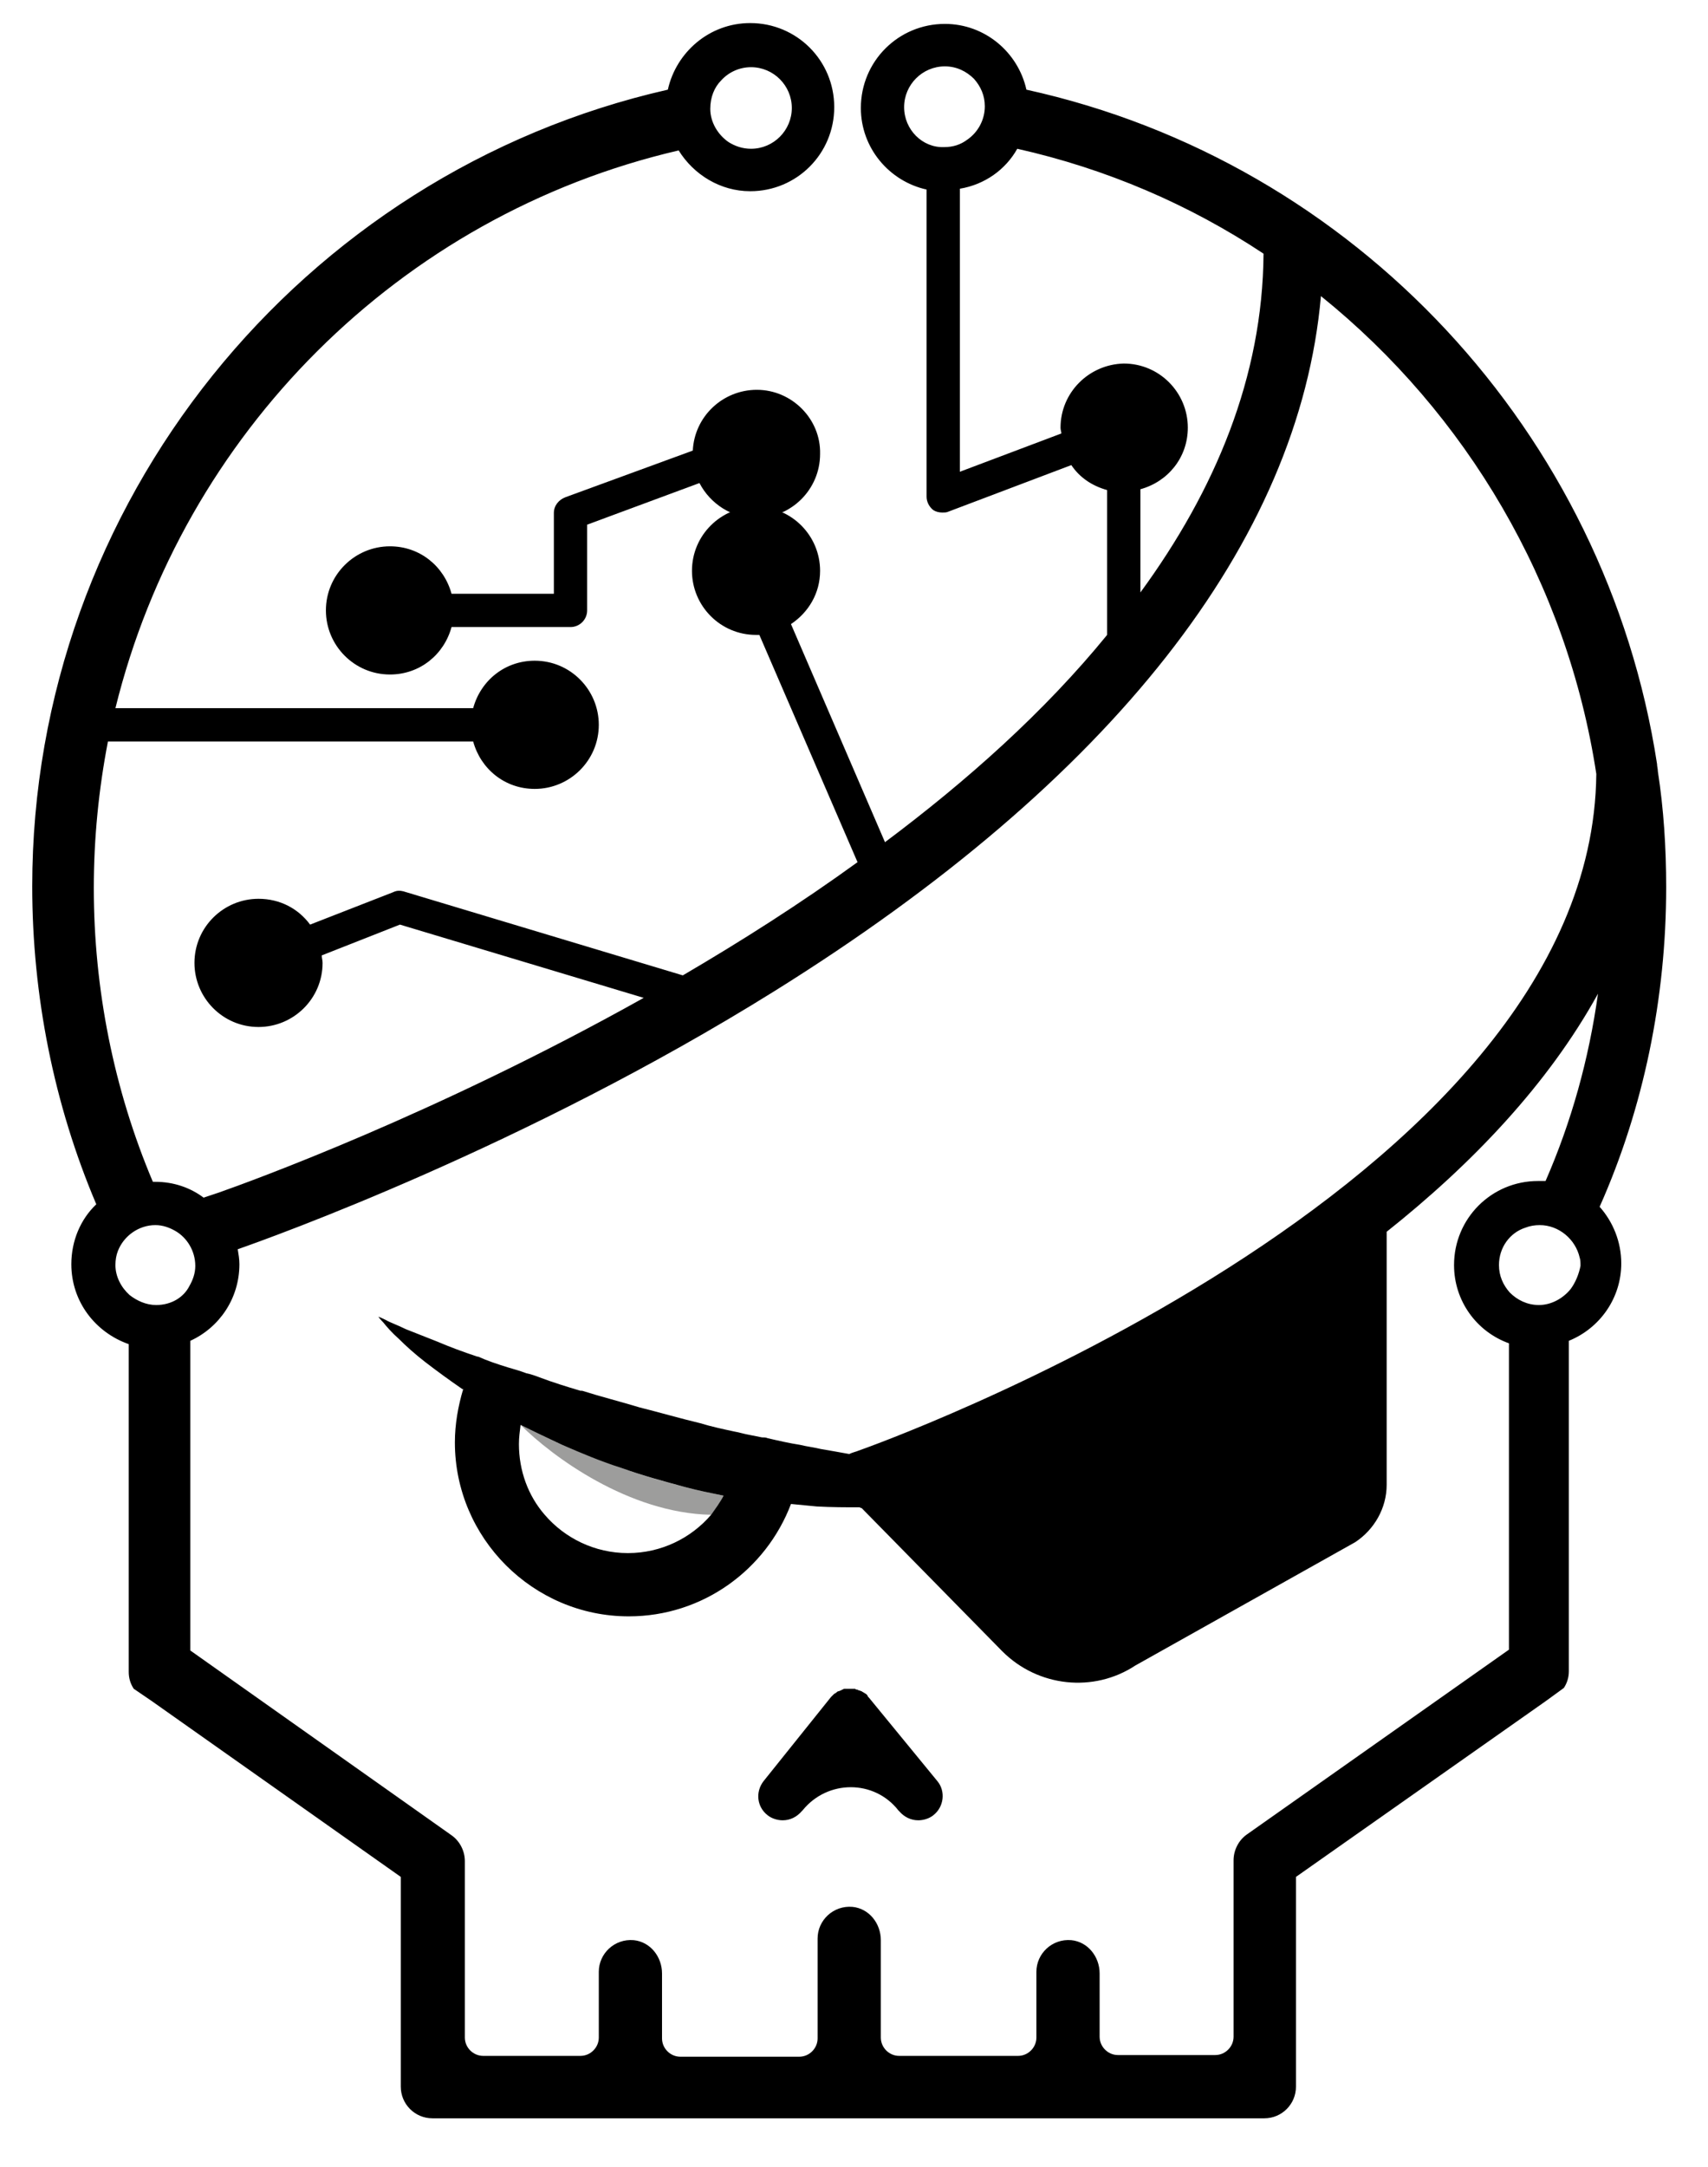 <svg xmlns="http://www.w3.org/2000/svg" viewBox="0 0 205.3 260.3"><path d="m104.474 203.972c0 0 0 0 0 0-.1-.1-.2-.2-.2-.3-.1-.1-.1-.1-.2-.2 0 0 0 0 0 0-.1 0-.1-.1-.2-.1-.1-.1-.2-.1-.3-.2-.1 0-.2-.1-.3-.1-.1 0-.2-.1-.2-.1-.1 0-.2 0-.3-.1-.1 0-.2 0-.3 0-.1 0-.2 0-.3 0-.1 0-.2 0-.3 0-.1 0-.2 0-.3 0-.1 0-.2 0-.3.1-.1 0-.2.1-.2.1-.1 0-.2.1-.3.1-.1 0-.2.1-.3.2-.1 0-.1.1-.2.1 0 0 0 0 0 0-.1.1-.1.1-.2.2-.1.1-.2.2-.2.2 0 0 0 0 0 0l-8.1 10.1c-1 1.3-.8 3.1.5 4.1.5.4 1.2.6 1.8.6.9 0 1.7-.4 2.3-1.1l.1-.1c3-3.7 8.6-3.7 11.5 0l.1.1c.6.7 1.4 1.1 2.3 1.1.6 0 1.3-.2 1.8-.6 1.3-1 1.5-2.9.5-4.1z"/><path d="m90.974 46.828c-4.1 0-7.5 3.2-7.7 7.3l-15.3 5.6c-.8.3-1.4 1-1.4 1.9v9.7h-12.3c-.9-3.3-3.8-5.7-7.4-5.7c-4.2 0-7.7 3.4-7.7 7.7c0 4.2 3.4 7.7 7.7 7.7c3.6 0 6.5-2.4 7.4-5.7h14.3c1.1 0 2-.9 2-2v-10.3l13.5-5c1.3 2.5 3.9 4.2 6.8 4.2c4.2 0 7.7-3.4 7.7-7.7c.1-4.2-3.4-7.7-7.6-7.7z"/><path d="m74.774 176.372c-2.5-.9-4.9-1.8-7.2-2.8-1.7-.8-3.4-1.6-5-2.4 3.8 3.8 13 10.6 22.9 10.8.6-.7 1.1-1.4 1.5-2.3-1.5-.3-3-.6-4.5-1-2.7-.7-5.2-1.4-7.7-2.3z" fill="#9d9d9c"/><path d="m200.274 106.572c0-4.7-.3-9.4-1-13.9c0-.3-.1-.6-.1-.9c-6.1-39.7-36.2-72.3-75.8-81c-1-4.5-5-7.9-9.8-7.9c-5.6 0-10.1 4.5-10.1 10.1c0 4.8 3.4 8.8 7.9 9.8v36.9c0 .6.3 1.2.8 1.6c.3.2.7.3 1.1.3c.2 0 .5 0 .7-.1l14.8-5.6c1 1.5 2.5 2.5 4.3 3v17.4c-7.5 9.2-16.8 17.5-26.7 24.9l-11.3-26.2c2.1-1.4 3.5-3.7 3.5-6.4c0-4.2-3.4-7.7-7.7-7.7c-4.2 0-7.7 3.4-7.7 7.7c0 4.2 3.4 7.7 7.7 7.7c.1 0 .3 0 .4 0l11.8 27.3c-6.9 5-14 9.5-21 13.6l-33.6-10.1c-.4-.1-.8-.1-1.2.1l-10 3.9c-1.4-1.9-3.6-3.1-6.2-3.1c-4.2 0-7.7 3.4-7.7 7.7c0 4.2 3.4 7.7 7.7 7.7c4.2 0 7.7-3.4 7.7-7.7c0-.3-.1-.6-.1-.9l9.4-3.7l29.3 8.8c-25 14-47.4 22.1-51.1 23.4l-1.8.6c-1.6-1.2-3.6-1.9-5.8-1.9c-.1 0-.2 0-.3 0c-4.7-11.1-7.1-23.2-7.1-35.3c0-6 .6-11.9 1.7-17.6h43.9c.9 3.3 3.8 5.7 7.4 5.7c4.2 0 7.7-3.4 7.7-7.7c0-4.2-3.4-7.7-7.7-7.7c-3.6 0-6.5 2.4-7.4 5.7h-43c8.1-32.9 34.1-59.2 67.7-67c1.8 2.9 5 4.9 8.6 4.9c5.6 0 10.1-4.5 10.1-10.1c0-5.6-4.5-10.1-10.1-10.1c-4.9 0-8.9 3.5-9.9 8c-44.1 10-76.4 49.7-76.4 95.7c0 13.1 2.6 26.2 7.7 38.2c-1.9 1.8-3 4.4-3 7.2c0 4.5 2.9 8.2 6.9 9.6v39.4c0 .7.2 1.4.6 2l2.2 1.5l29.9 21.1v25.2c0 2.1 1.7 3.8 3.8 3.8h100c2.1 0 3.8-1.7 3.8-3.8v-25.2l30-21.1l2.2-1.6c.4-.6.6-1.3.6-2v-39.7c3.7-1.5 6.3-5.1 6.3-9.3c0-2.6-1-5-2.6-6.8c5.3-11.9 8-25.1 8-38.4zm-113.6-96.9c.9-1 2.2-1.6 3.6-1.6c2.7 0 4.9 2.2 4.9 4.9c0 2.7-2.2 4.9-4.9 4.9c-1 0-1.9-.3-2.7-.8c-1.3-.9-2.2-2.4-2.2-4c0-1.4.5-2.6 1.3-3.4zm22 3.2c0-2.7 2.2-4.9 4.9-4.9c1.4 0 2.6.6 3.5 1.5c.8.9 1.3 2 1.3 3.3c0 1.6-.8 3.1-2.1 4c-.8.6-1.7.9-2.8.9c-2.6.1-4.8-2.1-4.8-4.8zm18.8 38.5c0 .3.1.5.1.7l-12.2 4.6v-34c3-.5 5.5-2.3 6.9-4.8c10.7 2.4 20.7 6.7 29.6 12.6c-.1 14.8-5.8 28.4-14.8 40.7v-12.4c3.3-.9 5.7-3.8 5.7-7.4c0-4.2-3.4-7.7-7.7-7.7c-4.2.1-7.6 3.5-7.6 7.7zm-108.7 105.4c-1.2 0-2.3-.5-3.2-1.2c-1-.9-1.7-2.2-1.7-3.6c0-.6.1-1.2.3-1.7c.7-1.8 2.5-3.1 4.5-3.1c.9 0 1.7.3 2.4.7c1.4.8 2.4 2.4 2.4 4.2c0 .9-.3 1.7-.7 2.4c-.7 1.4-2.2 2.3-4 2.3zm170-1.9c-.9 1.1-2.3 1.9-3.8 1.9c-1.4 0-2.6-.6-3.5-1.5c-.8-.9-1.3-2-1.3-3.3c0-2.1 1.3-3.9 3.2-4.5c.5-.2 1.1-.3 1.7-.3c2.3 0 4.3 1.7 4.8 3.9c.1.3.1.6.1 1c-.2 1-.6 2-1.2 2.8zm-3-13c-.3 0-.6 0-.9 0c-5.6 0-10.1 4.5-10.1 10.1c0 4.3 2.7 8 6.6 9.4v36.8l-31.5 22.2c-1 .7-1.6 1.9-1.6 3.1v21.2c0 1.2-1 2.2-2.2 2.2h-11.7c-1.2 0-2.2-1-2.2-2.2v-7.6c0-2-1.4-3.8-3.4-4c-2.3-.2-4.2 1.6-4.2 3.8v7.9c0 1.2-1 2.2-2.2 2.2h-14.3c-1.2 0-2.2-1-2.2-2.2v-11.7c0-2-1.4-3.8-3.4-4c-2.3-.2-4.2 1.6-4.2 3.8v12c0 1.2-1 2.2-2.2 2.2h-14.3c-1.2 0-2.2-1-2.2-2.2v-7.8c0-2-1.4-3.8-3.4-4c-2.3-.2-4.2 1.6-4.2 3.8v7.9c0 1.2-1 2.2-2.2 2.2h-11.7c-1.2 0-2.2-1-2.2-2.2v-21.2c0-1.2-.6-2.4-1.6-3.1l-31.4-22.2v-37.2c3.5-1.6 5.9-5.1 5.9-9.2c0-.6-.1-1.2-.2-1.8c4-1.4 34.5-12.3 64.5-31c40.6-25.3 63.1-54 65.7-83.5c17.5 14.1 29.6 34.5 33.1 57.4c-.5 50.1-87.8 81-88.7 81.3c-.2.1-.7.2-1.1.4c-1.1-.2-2.2-.4-3.4-.6c-.8-.2-1.7-.3-2.5-.5c-1.3-.2-2.6-.5-3.9-.8c-.2-.1-.5-.1-.7-.1c-.5-.1-1-.2-1.5-.3c-.6-.1-1.2-.3-1.8-.4c-1.4-.3-2.8-.6-4.1-1c-2.5-.6-4.9-1.3-7.3-1.9c-2.3-.7-4.7-1.3-6.9-2c-.1 0-.1 0-.2 0c-1.7-.5-3.3-1-4.9-1.6c-.5-.2-1.1-.4-1.6-.5c-.8-.3-1.5-.5-2.2-.7c-1.3-.4-2.5-.8-3.6-1.3c0 0-.1 0-.1 0c-1.8-.6-3.4-1.2-4.8-1.8c-1.5-.6-2.8-1.1-3.8-1.5c-1-.5-1.9-.8-2.4-1.1c-.6-.3-.9-.4-.9-.4c0 0 .2.3.6.7c.4.5 1 1.2 1.9 2c.8.8 1.9 1.8 3.2 2.8c1.3 1 2.8 2.1 4.4 3.2c0 0 0 0 .1 0c-.6 2-1 4.2-1 6.4c0 11.5 9.4 20.9 20.9 20.9c8.9 0 16.5-5.6 19.5-13.5c1 .1 2.1.2 3.1.3c1.8.1 3.5.1 5.1.1c.1 0 .2.1.3.1l16.9 17.2c4.3 4.3 11 5 16 1.7l26.4-14.8c2.3-1.5 3.8-4.1 3.8-6.9v-30.4c10.2-8.1 19.4-17.7 25.4-28.6c-1.1 7.9-3.2 15.4-6.3 22.5zm-98.8 37.8c-.4.8-1 1.6-1.5 2.3v0c-2.4 2.8-6 4.6-10 4.6c-4 0-7.6-1.8-10-4.6c-2-2.3-3.1-5.3-3.1-8.5c0-.8.1-1.5.2-2.3c0 0 0 0 0 0c1.6.8 3.3 1.6 5 2.4c2.3 1 4.7 2 7.2 2.8c2.5.9 5.1 1.6 7.7 2.3c1.5.4 3 .7 4.5 1z"/></svg>